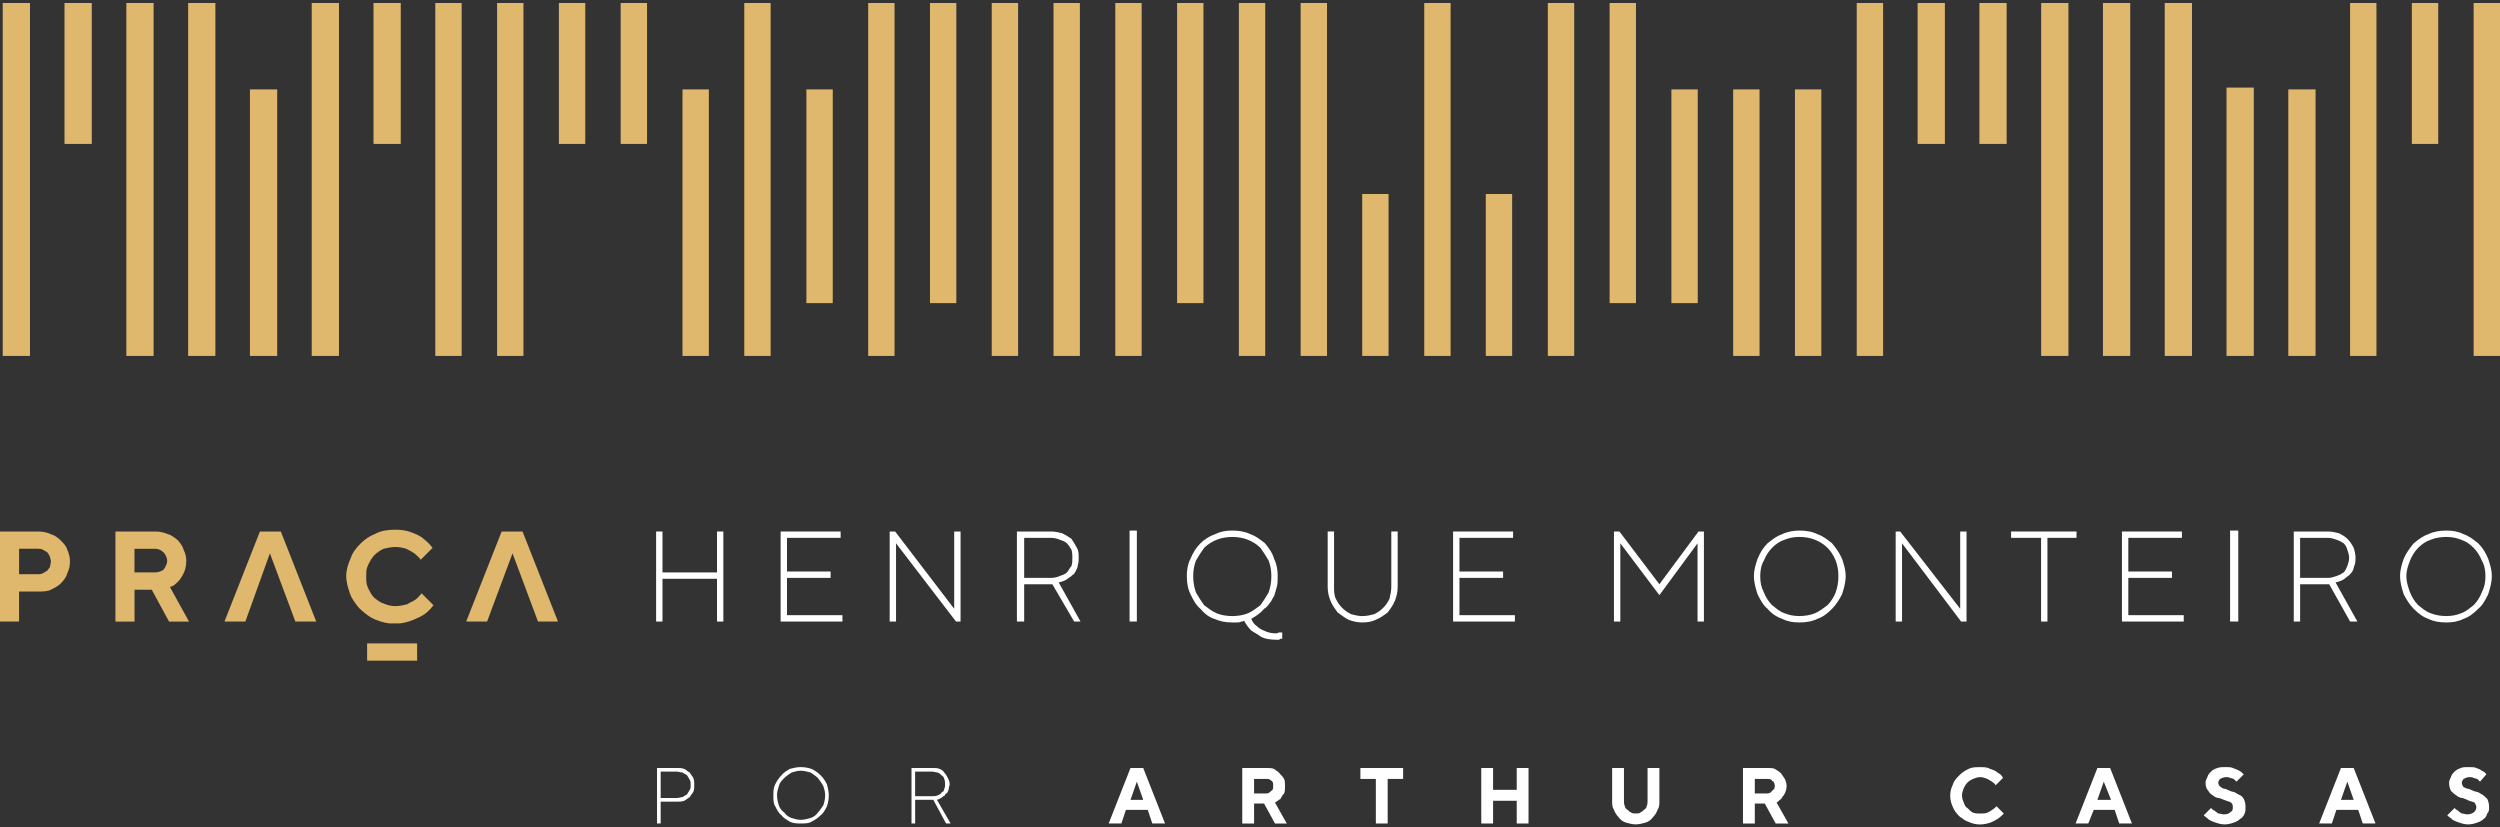 <svg width="420" height="139" viewBox="0 0 420 139" fill="none" xmlns="http://www.w3.org/2000/svg">
<rect x="0" y="0" width="420" height="139" fill="#333333" stroke="none"/>
<g clip-path="url(#clip0_2508_357)">
<path d="M114.96 129.176C115.264 129.328 115.573 129.632 115.878 129.789C116.03 130.094 116.334 130.398 116.486 130.708C116.638 131.164 116.638 131.474 116.638 131.93C116.638 132.235 116.638 132.696 116.486 133.001C116.334 133.305 116.03 133.614 115.878 133.919C115.573 134.071 115.264 134.375 114.96 134.528C114.504 134.68 114.195 134.68 113.739 134.68H110.992V138.347H110.379V129.023H113.739C114.195 129.023 114.504 129.023 114.96 129.176ZM110.992 134.066H113.739C114.043 134.066 114.352 133.914 114.656 133.914C114.96 133.762 115.112 133.609 115.421 133.457C115.573 133.153 115.725 133.001 115.878 132.691C116.03 132.539 116.03 132.235 116.03 131.925C116.03 131.469 116.03 131.316 115.878 131.007C115.725 130.698 115.573 130.55 115.421 130.241C115.117 130.089 114.965 129.937 114.656 129.784C114.352 129.784 114.043 129.632 113.739 129.632H110.992V134.066Z" fill="white"/>
<path d="M138.932 135.441C138.627 136.054 138.323 136.663 137.862 136.968C137.406 137.424 136.945 137.734 136.337 138.038C135.881 138.342 135.267 138.342 134.507 138.342C133.894 138.342 133.286 138.342 132.673 138.038C132.216 137.734 131.603 137.424 131.299 136.968C130.843 136.663 130.534 136.049 130.23 135.441C129.926 134.984 129.926 134.37 129.926 133.604C129.926 132.995 129.926 132.382 130.23 131.773C130.534 131.164 130.838 130.703 131.299 130.246C131.603 129.789 132.216 129.48 132.673 129.176C133.281 129.023 133.894 128.871 134.507 128.871C135.272 128.871 135.881 129.023 136.337 129.176C136.95 129.48 137.406 129.784 137.862 130.246C138.318 130.703 138.627 131.164 138.932 131.773C139.084 132.382 139.236 132.995 139.236 133.604C139.236 134.37 139.084 134.979 138.932 135.441ZM138.323 132.077C138.019 131.464 137.71 131.159 137.406 130.703C137.102 130.398 136.641 130.094 136.185 129.784C135.576 129.632 135.115 129.48 134.507 129.48C134.051 129.48 133.438 129.632 132.982 129.784C132.525 130.089 132.064 130.398 131.76 130.703C131.304 131.159 130.995 131.468 130.843 132.077C130.691 132.534 130.539 132.995 130.539 133.604C130.539 134.213 130.691 134.827 130.843 135.284C130.995 135.74 131.299 136.202 131.76 136.506C132.064 136.963 132.525 137.272 132.982 137.424C133.438 137.576 134.051 137.729 134.507 137.729C135.115 137.729 135.576 137.576 136.185 137.424C136.641 137.272 137.102 136.968 137.406 136.506C137.71 136.202 138.019 135.74 138.323 135.284C138.475 134.827 138.627 134.213 138.627 133.604C138.627 132.995 138.475 132.534 138.323 132.077Z" fill="white"/>
<path d="M157.861 129.176C158.165 129.328 158.474 129.48 158.627 129.789C158.931 130.094 159.083 130.398 159.24 130.708C159.392 131.012 159.544 131.321 159.544 131.778C159.544 131.93 159.392 132.235 159.392 132.544C159.392 132.696 159.24 132.848 159.24 133.001C159.088 133.305 158.936 133.305 158.783 133.457C158.783 133.609 158.631 133.762 158.479 133.762C158.175 134.066 157.866 134.218 157.41 134.37L159.701 138.343H158.936L156.797 134.37H153.746V138.343H153.133V129.019H156.645C157.101 129.019 157.41 129.019 157.866 129.171L157.861 129.176ZM153.741 133.762H156.64C156.944 133.762 157.253 133.762 157.557 133.609C157.861 133.457 158.013 133.457 158.165 133.153C158.47 133.001 158.622 132.848 158.622 132.539C158.774 132.235 158.774 132.082 158.774 131.773C158.774 131.464 158.774 131.159 158.622 130.855C158.622 130.703 158.47 130.398 158.165 130.241C158.013 130.089 157.861 129.937 157.557 129.785C157.253 129.785 156.944 129.632 156.64 129.632H153.741V133.757V133.762Z" fill="white"/>
<path d="M188.396 138.347H186.258L189.922 129.023H192.061L195.725 138.347H193.586L192.821 136.055H189.157L188.392 138.347H188.396ZM189.922 134.375H192.061L190.991 131.321L189.922 134.375Z" fill="white"/>
<path d="M212.824 129.023C213.281 129.023 213.59 129.023 214.046 129.176C214.35 129.48 214.811 129.632 214.963 129.942C215.267 130.246 215.576 130.555 215.728 130.86C215.88 131.164 215.88 131.626 215.88 132.082C215.88 132.539 215.88 133.001 215.728 133.305C215.424 133.609 215.272 133.919 215.115 134.223C214.811 134.375 214.507 134.68 214.198 134.837L216.184 138.352H214.198L212.363 134.989H210.686V138.352H208.699V129.028H212.82L212.824 129.023ZM213.59 131.164C213.285 130.86 213.133 130.86 212.672 130.86H210.686V133.305H212.672C213.129 133.305 213.281 133.153 213.59 132.848C213.894 132.696 213.894 132.392 213.894 132.082C213.894 131.626 213.894 131.316 213.59 131.164Z" fill="white"/>
<path d="M235.723 130.86H233.128V138.347H231.142V130.86H228.547V129.023H235.723V130.86Z" fill="white"/>
<path d="M254.81 138.347V134.528H250.837V138.347H248.855V129.023H250.837V132.691H254.81V129.023H256.792V138.347H254.81Z" fill="white"/>
<path d="M275.573 136.511C275.877 136.359 276.029 136.207 276.182 136.055C276.486 135.902 276.638 135.598 276.638 135.441C276.79 135.136 276.79 134.832 276.79 134.523V129.019H278.776V134.523C278.776 135.136 278.776 135.593 278.472 136.05C278.32 136.506 278.016 136.968 277.707 137.272C277.403 137.729 276.942 138.038 276.486 138.19C275.877 138.343 275.416 138.495 274.808 138.495C274.2 138.495 273.739 138.343 273.131 138.19C272.674 138.038 272.213 137.734 271.909 137.272C271.605 136.968 271.301 136.506 271.144 136.05C270.84 135.593 270.84 135.131 270.84 134.523V129.019H272.826V134.523C272.826 134.827 272.826 135.136 272.978 135.441C272.978 135.593 273.131 135.897 273.435 136.055C273.587 136.207 273.739 136.359 274.048 136.511C274.2 136.663 274.504 136.663 274.813 136.663C275.122 136.663 275.426 136.663 275.578 136.511H275.573Z" fill="white"/>
<path d="M296.946 129.023C297.402 129.023 297.863 129.023 298.167 129.176C298.623 129.48 298.932 129.632 299.236 129.942C299.388 130.246 299.692 130.555 299.844 130.86C299.996 131.164 300.149 131.626 300.149 132.082C300.149 132.539 299.996 133.001 299.844 133.305C299.692 133.609 299.388 133.919 299.236 134.223C298.932 134.375 298.78 134.68 298.471 134.837L300.458 138.352H298.319L296.484 134.989H294.807V138.352H292.82V129.028H296.941L296.946 129.023ZM297.711 131.164C297.559 130.86 297.255 130.86 296.793 130.86H294.807V133.305H296.793C297.25 133.305 297.559 133.153 297.711 132.848C298.015 132.696 298.167 132.392 298.167 132.082C298.167 131.626 298.015 131.316 297.711 131.164Z" fill="white"/>
<path d="M334.352 129.175C334.808 129.328 335.269 129.48 335.573 129.784C335.877 129.937 336.338 130.241 336.49 130.702L335.269 131.925C335.117 131.621 334.813 131.468 334.656 131.316C334.352 131.164 334.2 131.012 333.891 130.86C333.435 130.707 333.126 130.555 332.669 130.555C332.213 130.555 331.904 130.707 331.448 130.86C331.144 131.012 330.835 131.164 330.531 131.473C330.227 131.778 330.075 132.082 329.918 132.391C329.766 132.848 329.613 133.157 329.613 133.614C329.613 134.071 329.766 134.532 329.918 134.837C330.07 135.293 330.222 135.603 330.531 135.755C330.835 136.059 331.139 136.369 331.448 136.521C331.904 136.673 332.213 136.673 332.669 136.673C333.126 136.673 333.587 136.673 333.891 136.521C334.195 136.369 334.504 136.216 334.656 136.064C334.96 135.912 335.269 135.608 335.421 135.455L336.642 136.678C336.338 136.982 336.029 137.292 335.573 137.596C335.269 137.748 334.808 138.053 334.352 138.205C333.896 138.357 333.282 138.509 332.674 138.509C331.909 138.509 331.301 138.357 330.688 138.053C330.075 137.9 329.618 137.439 329.162 137.135C328.706 136.678 328.245 136.064 328.093 135.608C327.789 134.994 327.637 134.385 327.637 133.619C327.637 133.01 327.789 132.396 328.093 131.783C328.245 131.169 328.701 130.712 329.162 130.256C329.618 129.799 330.079 129.49 330.688 129.185C331.301 128.881 331.909 128.881 332.674 128.881C333.282 128.881 333.896 128.881 334.352 129.185V129.175Z" fill="white"/>
<path d="M350.838 138.347H348.699L352.363 129.023H354.502L358.166 138.347H356.027L355.262 136.055H351.75L350.833 138.347H350.838ZM352.363 134.375H354.654L353.433 131.321L352.363 134.375Z" fill="white"/>
<path d="M374.808 134.832C374.656 134.68 374.352 134.68 374.043 134.527C373.587 134.375 373.278 134.223 372.821 134.071C372.517 134.071 372.056 133.919 371.752 133.614C371.448 133.462 371.139 133.157 370.987 132.848C370.683 132.544 370.531 132.082 370.531 131.473C370.531 131.169 370.683 130.865 370.835 130.555C370.987 130.099 371.139 129.941 371.448 129.637C371.752 129.333 372.061 129.18 372.517 129.023C372.973 128.871 373.282 128.871 373.891 128.871C374.347 128.871 374.808 128.871 375.112 129.023C375.568 129.176 375.877 129.328 376.181 129.48C376.485 129.632 376.638 129.784 376.947 130.094L375.725 131.316C375.573 131.164 375.421 131.012 375.269 130.86C375.117 130.86 374.965 130.707 374.656 130.707C374.504 130.555 374.2 130.555 374.043 130.555C373.587 130.555 373.278 130.707 372.973 130.86C372.821 131.012 372.669 131.316 372.669 131.468C372.669 131.773 372.821 132.082 373.125 132.234C373.278 132.387 373.582 132.539 373.891 132.539C374.195 132.691 374.656 132.843 374.96 132.995C375.416 132.995 375.725 133.3 376.029 133.452C376.485 133.604 376.794 133.909 376.947 134.218C377.099 134.522 377.251 134.984 377.251 135.593C377.251 136.049 377.251 136.359 377.099 136.663C376.947 137.12 376.642 137.429 376.333 137.581C376.029 137.886 375.72 138.038 375.264 138.195C374.808 138.352 374.347 138.5 373.739 138.5C373.13 138.5 372.669 138.347 372.213 138.195C371.757 138.043 371.448 137.891 371.144 137.739C370.84 137.434 370.536 137.282 370.227 136.973L371.448 135.75C371.6 135.902 371.752 136.054 372.061 136.207C372.213 136.359 372.517 136.511 372.669 136.663C372.973 136.663 373.278 136.815 373.587 136.815C374.2 136.815 374.504 136.663 374.808 136.359C375.112 136.207 375.112 135.902 375.112 135.593C375.112 135.284 375.112 135.136 374.808 134.827V134.832Z" fill="white"/>
<path d="M391.756 138.347H389.617L393.281 129.023H395.42L399.084 138.347H396.945L396.18 136.055H392.516L391.751 138.347H391.756ZM393.281 134.375H395.42L394.351 131.321L393.281 134.375Z" fill="white"/>
<path d="M415.722 134.832C415.418 134.68 415.266 134.68 414.805 134.527C414.501 134.375 414.196 134.223 413.735 134.071C413.431 134.071 412.97 133.919 412.666 133.614C412.362 133.462 412.058 133.157 411.749 132.848C411.597 132.544 411.445 132.082 411.445 131.473C411.445 131.169 411.597 130.865 411.749 130.555C411.901 130.099 412.053 129.941 412.362 129.637C412.666 129.333 412.975 129.18 413.431 129.023C413.735 128.871 414.196 128.871 414.653 128.871C415.261 128.871 415.722 128.871 416.026 129.023C416.482 129.176 416.791 129.328 416.943 129.48C417.247 129.632 417.557 129.784 417.709 130.094L416.639 131.316C416.487 131.164 416.335 131.012 416.183 130.86C416.031 130.86 415.727 130.707 415.57 130.707C415.418 130.555 415.114 130.555 414.805 130.555C414.496 130.555 414.196 130.707 413.887 130.86C413.735 131.012 413.583 131.316 413.583 131.468C413.583 131.773 413.735 132.082 413.887 132.234C414.192 132.387 414.501 132.539 414.805 132.539C415.109 132.691 415.418 132.843 415.874 132.995C416.33 132.995 416.639 133.3 416.943 133.452C417.247 133.604 417.557 133.909 417.861 134.218C418.013 134.522 418.165 134.984 418.165 135.593C418.165 136.049 418.165 136.359 417.861 136.663C417.709 137.12 417.557 137.429 417.247 137.581C416.943 137.886 416.634 138.038 416.178 138.195C415.722 138.352 415.261 138.5 414.653 138.5C414.044 138.5 413.583 138.347 413.127 138.195C412.671 138.043 412.362 137.891 412.058 137.739C411.754 137.434 411.445 137.282 411.141 136.973L412.362 135.75C412.514 135.902 412.666 136.054 412.975 136.207C413.127 136.359 413.279 136.511 413.583 136.663C413.887 136.663 414.196 136.815 414.501 136.815C414.957 136.815 415.418 136.663 415.722 136.359C415.874 136.207 416.026 135.902 416.026 135.593C416.026 135.284 415.874 135.136 415.722 134.827V134.832Z" fill="white"/>
<path d="M111.296 89.292V96.166H120.459V89.292H121.523V104.42H120.459V97.236H111.296V104.42H110.227V89.292H111.296Z" fill="white"/>
<path d="M141.529 104.42H131.145V89.292H141.225V90.358H132.214V96.014H139.542V97.084H132.214V103.349H141.529V104.42Z" fill="white"/>
<path d="M161.374 104.42H160.609L150.534 91.276V104.42H149.465V89.292H150.382L160.305 102.279V89.292H161.374V104.42Z" fill="white"/>
<path d="M178.472 89.596C179.085 89.901 179.541 90.21 179.998 90.515C180.302 90.971 180.611 91.433 180.915 92.042C181.219 92.498 181.219 93.112 181.219 93.721C181.219 94.177 181.219 94.487 181.067 94.943C181.067 95.248 180.915 95.557 180.763 95.862C180.611 96.166 180.459 96.475 180.15 96.627C179.998 96.78 179.846 96.932 179.542 97.084C179.085 97.541 178.472 97.693 177.864 97.85L181.528 104.42H180.459L176.795 98.154H172.061V104.42H170.84V89.292H176.643C177.251 89.292 177.864 89.444 178.472 89.596ZM172.061 97.084H176.643C177.099 97.084 177.712 96.932 178.016 96.78C178.472 96.627 178.933 96.475 179.237 96.166C179.542 95.862 179.694 95.4 180.003 95.096C180.155 94.639 180.155 94.177 180.155 93.721C180.155 93.264 180.155 92.803 180.003 92.346C179.698 91.889 179.546 91.58 179.237 91.276C178.928 90.971 178.472 90.819 178.016 90.667C177.712 90.515 177.099 90.362 176.643 90.362H172.061V97.089V97.084Z" fill="white"/>
<path d="M190.991 89.135H189.77V104.415H190.991V89.135Z" fill="white"/>
<path d="M208.549 104.42C208.245 104.572 208.093 104.572 207.784 104.572H207.019C205.95 104.572 205.032 104.42 203.968 103.958C203.051 103.654 202.291 103.04 201.677 102.279C200.912 101.67 200.456 100.752 200 99.834C199.544 98.915 199.387 97.845 199.387 96.775C199.387 95.704 199.539 94.786 200 93.873C200.456 92.802 200.917 92.037 201.677 91.275C202.286 90.662 203.203 90.053 204.12 89.749C205.037 89.292 205.95 89.135 207.019 89.135C208.088 89.135 209.158 89.287 210.075 89.749C210.992 90.053 211.753 90.667 212.518 91.275C213.131 92.041 213.739 92.802 214.043 93.873C214.499 94.791 214.651 95.709 214.651 96.775C214.651 97.541 214.651 98.15 214.499 98.611C214.347 99.225 214.195 99.681 214.043 100.138C213.739 100.595 213.587 101.056 213.278 101.361C212.974 101.817 212.67 102.127 212.361 102.279C211.753 103.045 210.987 103.501 210.222 103.958C210.374 104.415 210.678 104.876 211.139 105.181C211.443 105.485 211.905 105.789 212.361 105.947C212.974 106.251 213.582 106.403 214.347 106.403C214.499 106.403 214.651 106.403 214.803 106.251H215.412V107.321H215.108C215.108 107.321 214.956 107.474 214.803 107.474H214.347C213.43 107.474 212.513 107.321 211.905 107.017C211.296 106.56 210.683 106.251 210.227 105.947C209.771 105.49 209.31 104.876 209.006 104.267C208.854 104.42 208.702 104.42 208.549 104.42ZM213.131 94.182C212.675 93.416 212.214 92.655 211.757 92.041C211.144 91.433 210.384 90.971 209.619 90.667C208.854 90.362 207.941 90.21 207.024 90.21C206.107 90.21 205.194 90.362 204.429 90.667C203.664 90.971 202.904 91.433 202.291 92.041C201.834 92.655 201.373 93.416 200.917 94.182C200.613 94.948 200.461 95.861 200.461 96.78C200.461 97.85 200.613 98.616 200.917 99.529C201.373 100.295 201.834 101.056 202.291 101.67C202.904 102.127 203.664 102.74 204.429 103.045C205.194 103.349 206.107 103.501 207.024 103.501C207.941 103.501 208.858 103.349 209.619 103.045C210.384 102.74 211.144 102.127 211.757 101.67C212.214 101.056 212.675 100.295 213.131 99.529C213.435 98.611 213.587 97.85 213.587 96.78C213.587 95.861 213.435 94.948 213.131 94.182Z" fill="white"/>
<path d="M230.84 103.197C231.448 102.893 231.909 102.583 232.366 102.127C232.822 101.67 233.131 101.209 233.435 100.6C233.587 99.986 233.739 99.225 233.739 98.611V89.287H234.808V98.611C234.808 99.377 234.656 100.138 234.352 100.904C234.048 101.67 233.587 102.279 233.131 102.893C232.518 103.349 231.909 103.811 231.144 104.115C230.536 104.42 229.771 104.572 228.854 104.572C228.088 104.572 227.328 104.42 226.563 104.115C225.95 103.811 225.341 103.349 224.728 102.893C224.272 102.279 223.811 101.67 223.507 100.904C223.203 100.138 223.051 99.377 223.051 98.611V89.287H224.12V98.611C224.12 99.225 224.12 99.986 224.424 100.6C224.728 101.213 225.032 101.67 225.494 102.127C225.95 102.583 226.411 102.893 227.019 103.197C227.627 103.349 228.24 103.502 228.849 103.502C229.614 103.502 230.222 103.349 230.835 103.197H230.84Z" fill="white"/>
<path d="M254.5 104.42H244.121V89.292H254.196V90.358H245.19V96.014H252.519V97.084H245.19V103.349H254.5V104.42Z" fill="white"/>
<path d="M272.214 104.42H271.145V89.292H272.062L278.777 98.154L285.345 89.292H286.257V104.42H285.188V91.276L278.777 99.986L272.214 91.276V104.42Z" fill="white"/>
<path d="M309.464 99.834C309.008 100.752 308.394 101.67 307.786 102.279C307.021 103.045 306.261 103.654 305.343 103.958C304.426 104.415 303.357 104.572 302.293 104.572C301.228 104.572 300.306 104.42 299.394 103.958C298.476 103.654 297.559 103.04 296.951 102.279C296.186 101.67 295.729 100.752 295.273 99.834C294.969 98.915 294.66 97.845 294.66 96.775C294.66 95.704 294.964 94.786 295.273 93.873C295.729 92.802 296.191 92.037 296.951 91.275C297.716 90.662 298.476 90.053 299.394 89.749C300.311 89.292 301.38 89.135 302.293 89.135C303.362 89.135 304.431 89.287 305.343 89.749C306.261 90.053 307.021 90.667 307.786 91.275C308.399 92.041 309.008 92.802 309.464 93.873C309.768 94.791 310.072 95.709 310.072 96.775C310.072 97.84 309.768 98.915 309.464 99.834ZM308.394 94.177C308.09 93.411 307.629 92.65 307.021 92.037C306.413 91.423 305.648 90.966 304.882 90.662C304.117 90.357 303.205 90.205 302.288 90.205C301.37 90.205 300.61 90.357 299.845 90.662C298.928 90.966 298.319 91.428 297.706 92.037C297.098 92.65 296.637 93.411 296.333 94.177C295.877 94.943 295.72 95.856 295.72 96.775C295.72 97.845 295.872 98.611 296.333 99.524C296.637 100.29 297.098 101.051 297.706 101.665C298.319 102.122 298.928 102.735 299.845 103.04C300.61 103.344 301.37 103.496 302.288 103.496C303.205 103.496 304.122 103.344 304.882 103.04C305.648 102.735 306.408 102.122 307.021 101.665C307.634 101.051 308.09 100.29 308.394 99.524C308.699 98.606 308.851 97.845 308.851 96.775C308.851 95.856 308.699 94.943 308.394 94.177Z" fill="white"/>
<path d="M330.377 104.42H329.465L319.542 91.276V104.42H318.473V89.292H319.233L329.313 102.279V89.292H330.377V104.42Z" fill="white"/>
<path d="M348.856 90.358H343.97V104.42H342.901V90.358H337.863V89.292H348.856V90.358Z" fill="white"/>
<path d="M366.867 104.42H356.488V89.292H366.563V90.358H357.558V96.014H364.886V97.084H357.558V103.349H366.867V104.42Z" fill="white"/>
<path d="M376.03 89.135H374.656V104.415H376.03V89.135Z" fill="white"/>
<path d="M392.979 89.596C393.587 89.901 394.048 90.21 394.352 90.515C394.809 90.971 395.118 91.433 395.422 92.042C395.574 92.498 395.726 93.112 395.726 93.721C395.726 94.177 395.726 94.487 395.574 94.943C395.422 95.248 395.422 95.557 395.27 95.862C395.118 96.166 394.814 96.475 394.661 96.627C394.509 96.78 394.205 96.932 394.053 97.084C393.597 97.541 392.984 97.693 392.376 97.85L396.04 104.42H394.818L391.306 98.154H386.421V104.42H385.352V89.292H391.154C391.767 89.292 392.376 89.444 392.989 89.596H392.979ZM386.416 97.084H391.149C391.606 97.084 392.067 96.932 392.523 96.78C392.979 96.627 393.288 96.475 393.744 96.166C394.048 95.862 394.2 95.4 394.352 95.096C394.505 94.639 394.657 94.177 394.657 93.721C394.657 93.264 394.505 92.803 394.352 92.346C394.2 91.889 394.048 91.58 393.744 91.276C393.288 90.971 392.979 90.819 392.523 90.667C392.067 90.515 391.606 90.362 391.149 90.362H386.416V97.089V97.084Z" fill="white"/>
<path d="M418.015 99.834C417.558 100.752 417.097 101.67 416.337 102.279C415.572 103.045 414.812 103.654 413.894 103.958C412.977 104.415 412.06 104.572 410.995 104.572C409.931 104.572 408.857 104.42 407.944 103.958C407.027 103.654 406.267 103.04 405.502 102.279C404.888 101.67 404.28 100.752 403.824 99.834C403.52 98.915 403.211 97.845 403.211 96.775C403.211 95.704 403.515 94.786 403.824 93.873C404.28 92.802 404.893 92.037 405.502 91.275C406.267 90.662 407.027 90.053 407.944 89.749C408.862 89.292 409.931 89.135 410.995 89.135C412.06 89.135 412.982 89.287 413.894 89.749C414.812 90.053 415.572 90.667 416.337 91.275C417.102 92.041 417.558 92.802 418.015 93.873C418.319 94.791 418.623 95.709 418.623 96.775C418.623 97.84 418.319 98.915 418.015 99.834ZM416.945 94.177C416.641 93.411 416.18 92.65 415.572 92.037C414.964 91.428 414.35 90.966 413.433 90.662C412.668 90.357 411.908 90.205 410.99 90.205C410.073 90.205 409.161 90.357 408.396 90.662C407.478 90.966 406.87 91.428 406.257 92.037C405.649 92.65 405.188 93.411 404.884 94.177C404.579 94.943 404.27 95.856 404.27 96.775C404.27 97.845 404.575 98.611 404.884 99.524C405.188 100.29 405.649 101.051 406.257 101.665C406.865 102.122 407.478 102.735 408.396 103.04C409.161 103.344 410.073 103.496 410.99 103.496C411.908 103.496 412.668 103.344 413.433 103.04C414.35 102.735 414.959 102.122 415.572 101.665C416.18 101.051 416.641 100.29 416.945 99.524C417.401 98.606 417.553 97.845 417.553 96.775C417.553 95.856 417.401 94.943 416.945 94.177Z" fill="white"/>
<path fill-rule="evenodd" clip-rule="evenodd" d="M415.572 0.5H420.001V59.793H415.572V0.5ZM405.192 0.5H409.622V24.186H405.192V0.5ZM394.813 0.5H399.242V59.793H394.813V0.5ZM384.434 15.019H389.015V59.798H384.434V15.019ZM374.055 14.714H378.636V59.798H374.055V14.714ZM363.675 0.5H368.257V59.793H363.675V0.5ZM353.296 0.5H357.878V59.793H353.296V0.5ZM342.917 0.5H347.498V59.793H342.917V0.5ZM332.538 0.5H337.119V24.186H332.538V0.5ZM322.159 0.5H326.74V24.186H322.159V0.5ZM311.931 0.5H316.361V59.793H311.931V0.5ZM301.552 15.019H305.982V59.798H301.552V15.019ZM291.173 15.019H295.602V59.798H291.173V15.019ZM280.794 15.019H285.223V50.93H280.794V15.019ZM270.415 0.5H274.844V50.93H270.415V0.5ZM260.035 0.5H264.465V59.793H260.035V0.5ZM239.272 0.5H243.701V59.793H239.272V0.5ZM218.509 0.5H222.938V59.793H218.509V0.5ZM208.13 0.5H212.559V59.793H208.13V0.5ZM197.75 0.5H202.18V50.93H197.75V0.5ZM187.371 0.5H191.8V59.793H187.371V0.5ZM176.992 0.5H181.421V59.793H176.992V0.5ZM166.613 0.5H171.042V59.793H166.613V0.5ZM156.234 0.5H160.663V50.93H156.234V0.5ZM145.854 0.5H150.284V59.793H145.854V0.5ZM135.475 15.019H139.904V50.93H135.475V15.019ZM125.037 0.5H129.466V59.793H125.037V0.5ZM114.658 15.019H119.087V59.798H114.658V15.019ZM104.274 0.5H108.703V24.186H104.274V0.5ZM93.894 0.5H98.324V24.186H93.894V0.5ZM73.131 0.5H77.56V59.793H73.131V0.5ZM83.51 0.5H87.94V59.793H83.51V0.5ZM62.747 0.5H67.328V24.186H62.747V0.5ZM52.368 0.5H56.949V59.793H52.368V0.5ZM41.989 15.019H46.57V59.798H41.989V15.019ZM31.605 0.5H36.186V59.793H31.605V0.5ZM21.225 0.5H25.807V59.793H21.225V0.5ZM0.457 0.5H5.038V59.793H0.457V0.5ZM10.836 0.5H15.418V24.186H10.836V0.5ZM249.612 32.592H254.041V59.793H249.612V32.592ZM228.849 32.592H233.278V59.793H228.849V32.592Z" fill="#DFB76D"/>
<path d="M8.55 89.749C9.158 89.901 9.771 90.358 10.227 90.819C10.683 91.281 11.144 91.737 11.296 92.346C11.601 92.955 11.753 93.721 11.753 94.335C11.753 95.1 11.601 95.709 11.296 96.323C11.144 96.937 10.688 97.546 10.227 98.002C9.771 98.459 9.158 98.768 8.55 99.073C7.941 99.377 7.176 99.377 6.411 99.377H3.203V104.42H0V89.292H6.411C7.176 89.292 7.936 89.444 8.55 89.749ZM3.208 96.47H6.264C6.568 96.47 6.872 96.47 7.181 96.318C7.485 96.166 7.637 96.014 7.946 95.862C8.098 95.709 8.25 95.405 8.402 95.248C8.402 94.943 8.555 94.634 8.555 94.33C8.555 94.025 8.402 93.721 8.402 93.564C8.25 93.259 8.098 92.95 7.946 92.798C7.642 92.645 7.49 92.493 7.181 92.341C6.877 92.189 6.573 92.189 6.264 92.189H3.208V96.47Z" fill="#DFB76D"/>
<path d="M26.106 89.292C26.871 89.292 27.479 89.444 28.244 89.749C28.858 89.901 29.314 90.358 29.77 90.667C30.226 91.123 30.687 91.737 30.839 92.346C31.143 92.955 31.295 93.569 31.295 94.182C31.295 95.1 31.143 95.709 30.839 96.323C30.535 96.937 30.231 97.394 29.922 97.698C29.466 98.154 29.157 98.464 28.549 98.616L31.756 104.425H28.396L25.497 99.078H22.599V104.425H19.391V89.297H26.106V89.292ZM27.479 92.808C27.023 92.351 26.562 92.194 25.954 92.194H22.594V96.166H25.954C26.562 96.166 27.023 96.014 27.479 95.709C27.783 95.253 28.087 94.791 28.087 94.182C28.087 93.726 27.783 93.112 27.479 92.808Z" fill="#DFB76D"/>
<path d="M65.339 104.724C64.27 104.572 63.353 104.267 62.44 103.806C61.675 103.349 60.915 102.735 60.302 102.126C59.694 101.36 59.08 100.599 58.776 99.681C58.472 98.763 58.168 97.845 58.168 96.779C58.168 95.714 58.472 94.791 58.933 93.725C59.237 92.807 59.85 92.046 60.611 91.28C61.376 90.514 62.136 90.058 63.206 89.601C64.123 89.144 65.192 88.992 66.413 88.992C67.483 88.992 68.4 89.144 69.16 89.449C69.925 89.753 70.686 90.058 71.147 90.519C71.755 90.976 72.216 91.437 72.672 92.046L70.686 94.035C70.382 93.578 69.921 93.269 69.617 92.964C69.16 92.66 68.851 92.508 68.243 92.198C67.787 92.046 67.174 91.894 66.409 91.894C65.8 91.894 65.035 92.046 64.422 92.198C63.814 92.503 63.353 92.812 62.897 93.269C62.44 93.725 62.131 94.339 61.827 94.948C61.523 95.562 61.523 96.171 61.523 96.784C61.523 97.55 61.523 98.159 61.827 98.773C62.131 99.387 62.435 99.996 62.897 100.452C63.353 100.757 63.814 101.218 64.422 101.37C65.035 101.675 65.795 101.827 66.409 101.827C67.174 101.827 67.782 101.675 68.395 101.522C68.851 101.218 69.312 101.066 69.769 100.757C70.225 100.452 70.534 99.991 70.838 99.686L72.824 101.675C72.368 102.284 71.907 102.745 71.299 103.202C70.843 103.506 70.23 103.811 69.469 104.12C68.704 104.424 67.792 104.734 66.874 104.734H65.349L65.339 104.724Z" fill="#DFB76D"/>
<path d="M53.128 104.42L47.178 89.292H46.717H43.97H43.666L37.711 104.42H41.223L45.343 92.96L49.62 104.42H53.128Z" fill="#DFB76D"/>
<path d="M93.742 104.42L87.787 89.292H87.483H84.731H84.275L78.32 104.42H81.832L86.105 92.96L90.382 104.42H93.742Z" fill="#DFB76D"/>
<path d="M70.073 108.088H61.676V110.99H70.073V108.088Z" fill="#DFB76D"/>
</g>
<defs>
<clipPath id="clip0_2508_357">
<rect width="420" height="138" fill="white" transform="translate(0 0.5)"/>
</clipPath>
</defs>
</svg>
